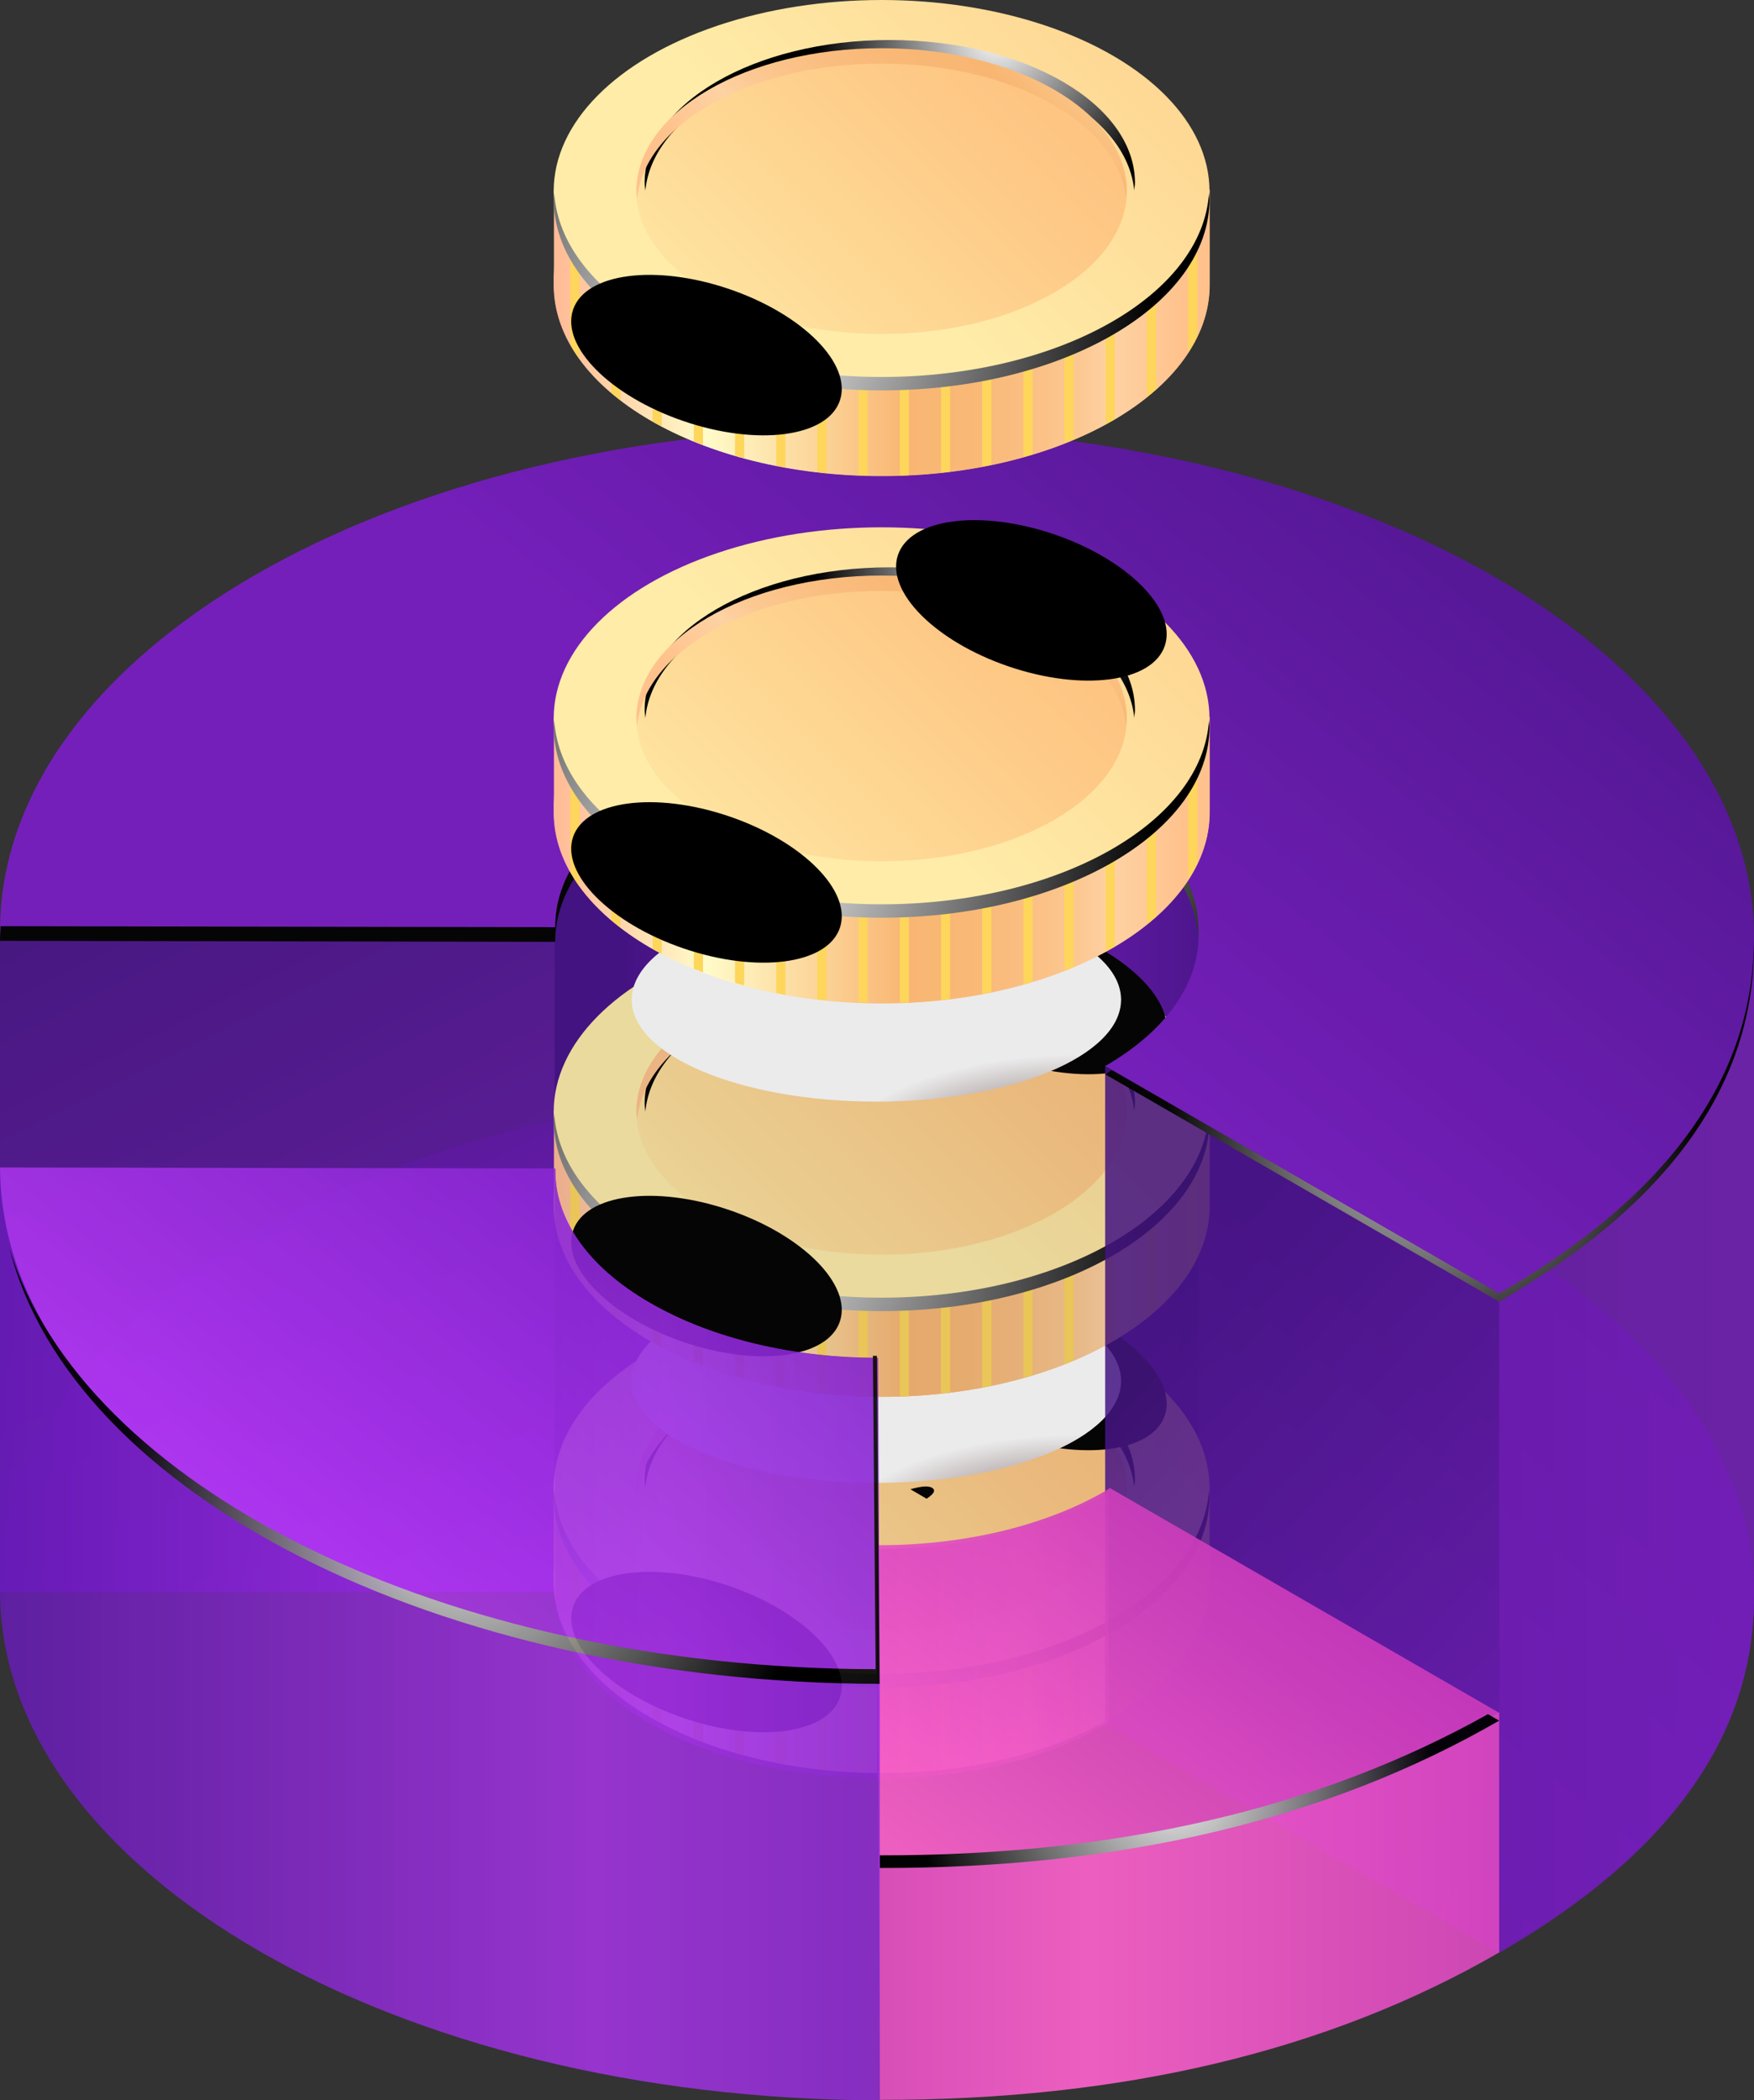<?xml version="1.0" encoding="UTF-8"?><svg xmlns="http://www.w3.org/2000/svg" xmlns:xlink="http://www.w3.org/1999/xlink" viewBox="0 0 70.61 84.51"><rect x="0" y="0" width="70.61" height="84.51" fill="#333333" stroke="none"/><defs><style>.cls-1{fill:url(#radial-gradient-3);}.cls-1,.cls-2,.cls-3,.cls-4,.cls-5,.cls-6,.cls-7,.cls-8{mix-blend-mode:screen;}.cls-9{fill:url(#radial-gradient-23);}.cls-9,.cls-10,.cls-11,.cls-12,.cls-13,.cls-14,.cls-15,.cls-16,.cls-17,.cls-18,.cls-19,.cls-20{mix-blend-mode:color-dodge;}.cls-10{fill:url(#radial-gradient-19);}.cls-21{fill:url(#linear-gradient-2);}.cls-21,.cls-22,.cls-23,.cls-24{opacity:.9;}.cls-25{fill:url(#linear-gradient-10);}.cls-25,.cls-26,.cls-27,.cls-28,.cls-29,.cls-30,.cls-31{mix-blend-mode:multiply;}.cls-32{fill:url(#linear-gradient-15);}.cls-33{fill:url(#linear-gradient-19);}.cls-33,.cls-34{opacity:.85;}.cls-35{fill:url(#linear-gradient-28);}.cls-36{fill:url(#linear-gradient-14);}.cls-26{fill:url(#linear-gradient-17);}.cls-37{fill:url(#linear-gradient-36);}.cls-38{fill:url(#linear-gradient-20);}.cls-39{fill:url(#linear-gradient-6);}.cls-40{isolation:isolate;}.cls-2{fill:url(#radial-gradient-21);}.cls-34{fill:url(#linear-gradient-18);}.cls-3{fill:url(#radial-gradient-8);}.cls-4{fill:url(#radial-gradient-22);}.cls-41{fill:url(#linear-gradient-35);}.cls-42{fill:url(#linear-gradient-32);}.cls-11{fill:url(#radial-gradient-15);}.cls-43{fill:url(#linear-gradient-11);}.cls-44,.cls-45,.cls-46{opacity:.95;}.cls-47{fill:url(#linear-gradient-39);}.cls-23{fill:url(#linear-gradient-26);}.cls-12{fill:url(#radial-gradient-5);}.cls-48{fill:url(#radial-gradient);}.cls-27{fill:url(#linear-gradient-33);}.cls-24{fill:url(#linear-gradient-25);}.cls-49{fill:url(#linear-gradient-37);}.cls-50{fill:url(#linear-gradient-16);}.cls-13{fill:url(#radial-gradient-11);}.cls-51{fill:url(#linear-gradient-31);}.cls-14{fill:url(#radial-gradient-16);}.cls-15{fill:url(#radial-gradient-20);}.cls-45{fill:url(#linear-gradient-22);}.cls-52{fill:url(#linear-gradient-21);}.cls-16{fill:url(#radial-gradient-13);}.cls-5{fill:url(#radial-gradient-17);}.cls-17{fill:url(#radial-gradient-10);}.cls-53{fill:url(#linear-gradient-5);}.cls-6{fill:url(#radial-gradient-18);}.cls-46{fill:url(#linear-gradient-23);}.cls-18{fill:url(#radial-gradient-12);}.cls-28{fill:url(#linear-gradient-40);}.cls-19{fill:url(#radial-gradient-4);}.cls-54{fill:url(#linear-gradient-34);}.cls-20{fill:url(#radial-gradient-6);}.cls-55{fill:url(#linear-gradient-7);}.cls-56{fill:#fdd65b;}.cls-7{fill:url(#radial-gradient-9);}.cls-8{fill:url(#radial-gradient-2);}.cls-57{fill:url(#linear-gradient-24);}.cls-29{fill:url(#radial-gradient-14);}.cls-58{fill:url(#linear-gradient-9);}.cls-59{mask:url(#mask);}.cls-60{fill:url(#linear-gradient-3);}.cls-61{fill:url(#linear-gradient);}.cls-62{fill:url(#linear-gradient-27);}.cls-63{fill:url(#linear-gradient-38);}.cls-64{fill:url(#linear-gradient-29);}.cls-65{fill:url(#linear-gradient-30);}.cls-30{fill:url(#radial-gradient-7);}.cls-66{fill:url(#linear-gradient-4);}.cls-67{fill:url(#linear-gradient-8);}.cls-68{fill:url(#linear-gradient-12);}.cls-69{fill:url(#linear-gradient-13);}</style><radialGradient id="radial-gradient" cx="34.79" cy="10.28" fx="34.79" fy="10.28" r="53.79" gradientTransform="translate(0 21.05) scale(1 1.07)" gradientUnits="userSpaceOnUse"><stop offset=".59" stop-color="#fff"/><stop offset=".65" stop-color="#f7f7f8"/><stop offset=".73" stop-color="#e3e4e4"/><stop offset=".84" stop-color="#c2c3c5"/><stop offset=".95" stop-color="#959699"/><stop offset="1" stop-color="#808285"/></radialGradient><mask id="mask" x="-7.86" y="-1.26" width="83.97" height="93.84" maskUnits="userSpaceOnUse"><rect class="cls-48" x="-7.86" y="-1.26" width="83.97" height="93.84"/></mask><linearGradient id="linear-gradient" x1="64.23" y1="28.27" x2="36.24" y2="63" gradientTransform="matrix(1, 0, 0, 1, 0, 0)" gradientUnits="userSpaceOnUse"><stop offset=".1" stop-color="#45108a"/><stop offset="1" stop-color="#7c1dc9"/></linearGradient><linearGradient id="linear-gradient-2" x1="-1.16" y1="26.31" x2="21.44" y2="71.24" xlink:href="#linear-gradient"/><linearGradient id="linear-gradient-3" x1="22.34" y1="47.1" x2="48.24" y2="47.1" gradientTransform="matrix(1, 0, 0, 1, 0, 0)" gradientUnits="userSpaceOnUse"><stop offset=".1" stop-color="#45108a"/><stop offset=".62" stop-color="#7c1dc9"/><stop offset=".9" stop-color="#5c15a5"/><stop offset="1" stop-color="#501397"/></linearGradient><linearGradient id="linear-gradient-4" x1="22.42" y1="65.58" x2="48.4" y2="65.58" gradientTransform="matrix(1, 0, 0, 1, 0, 0)" gradientUnits="userSpaceOnUse"><stop offset="0" stop-color="#ffbb96"/><stop offset=".23" stop-color="#fffbc9"/><stop offset=".54" stop-color="#f9b673"/><stop offset=".64" stop-color="#f9b876"/><stop offset=".72" stop-color="#fabe81"/><stop offset=".81" stop-color="#fcc892"/><stop offset=".86" stop-color="#fed2a3"/><stop offset=".97" stop-color="#ffc28c"/></linearGradient><linearGradient id="linear-gradient-5" x1="22.3" y1="63.11" x2="22.3" y2="63.11" xlink:href="#linear-gradient-4"/><linearGradient id="linear-gradient-6" x1="22.42" y1="67.08" x2="48.4" y2="67.08" xlink:href="#linear-gradient-4"/><linearGradient id="linear-gradient-7" x1="48.69" y1="63.11" x2="48.69" y2="63.11" xlink:href="#linear-gradient-4"/><linearGradient id="linear-gradient-8" x1="59.88" y1="35.33" x2="34.06" y2="61.31" gradientTransform="matrix(1, 0, 0, 1, 0, 0)" gradientUnits="userSpaceOnUse"><stop offset=".04" stop-color="#ffba78"/><stop offset=".4" stop-color="#fec986"/><stop offset="1" stop-color="#feeca8"/></linearGradient><radialGradient id="radial-gradient-2" cx="29.82" cy="65.53" fx="29.82" fy="65.53" r="16.59" gradientTransform="matrix(1, 0, 0, 1, 0, 0)" gradientUnits="userSpaceOnUse"><stop offset="0" stop-color="#fff"/><stop offset="1" stop-color="#000"/></radialGradient><linearGradient id="linear-gradient-9" x1="46.1" y1="49.2" x2="26.8" y2="68.62" xlink:href="#linear-gradient-8"/><radialGradient id="radial-gradient-3" cx="40.14" cy="53.58" fx="40.14" fy="53.58" r="7.3" xlink:href="#radial-gradient-2"/><linearGradient id="linear-gradient-10" x1="49.65" y1="44.99" x2="31.44" y2="63.32" xlink:href="#linear-gradient-4"/><radialGradient id="radial-gradient-4" cx="14973.42" cy="-9679.13" fx="14973.42" fy="-9679.13" r="18.73" gradientTransform="translate(2079.27 3137.39) rotate(-71.21) scale(.15 .3) skewX(-.04)" gradientUnits="userSpaceOnUse"><stop offset="0" stop-color="#f49587"/><stop offset=".12" stop-color="#bc7368"/><stop offset=".24" stop-color="#8b544c"/><stop offset=".36" stop-color="#603a35"/><stop offset=".48" stop-color="#3d2522"/><stop offset=".61" stop-color="#221513"/><stop offset=".74" stop-color="#0f0908"/><stop offset=".86" stop-color="#030202"/><stop offset="1" stop-color="#000"/></radialGradient><radialGradient id="radial-gradient-5" cx="15073.13" cy="-9650.31" fx="15073.13" fy="-9650.31" r="18.73" xlink:href="#radial-gradient-4"/><radialGradient id="radial-gradient-6" cx="32.36" cy="59.67" fx="32.36" fy="59.67" r="3.89" gradientTransform="matrix(1, 0, 0, 1, 0, 0)" xlink:href="#radial-gradient-4"/><radialGradient id="radial-gradient-7" cx="8238.46" cy="-4451" fx="8238.46" fy="-4451" r="8.34" gradientTransform="translate(9764.91 2242.79) rotate(-180) scale(1.18 -.49)" gradientUnits="userSpaceOnUse"><stop offset=".19" stop-color="#785c5d"/><stop offset="1" stop-color="#fff"/></radialGradient><linearGradient id="linear-gradient-11" y1="50.45" y2="50.45" xlink:href="#linear-gradient-4"/><linearGradient id="linear-gradient-12" x1="22.3" y1="47.97" x2="22.3" y2="47.97" xlink:href="#linear-gradient-4"/><linearGradient id="linear-gradient-13" x1="22.42" y1="51.95" x2="48.4" y2="51.95" xlink:href="#linear-gradient-4"/><linearGradient id="linear-gradient-14" x1="48.69" y1="47.97" x2="48.69" y2="47.97" xlink:href="#linear-gradient-4"/><linearGradient id="linear-gradient-15" x1="59.88" y1="20.2" x2="34.06" y2="46.18" xlink:href="#linear-gradient-8"/><radialGradient id="radial-gradient-8" cy="50.4" fy="50.4" xlink:href="#radial-gradient-2"/><linearGradient id="linear-gradient-16" x1="46.1" y1="34.07" x2="26.8" y2="53.49" xlink:href="#linear-gradient-8"/><radialGradient id="radial-gradient-9" cx="40.14" cy="38.45" fx="40.14" fy="38.45" r="7.3" xlink:href="#radial-gradient-2"/><linearGradient id="linear-gradient-17" x1="49.65" y1="29.86" x2="31.44" y2="48.19" xlink:href="#linear-gradient-4"/><radialGradient id="radial-gradient-10" cx="15068.92" cy="-9695.22" fx="15068.92" fy="-9695.22" r="18.73" xlink:href="#radial-gradient-4"/><radialGradient id="radial-gradient-11" cx="15168.63" cy="-9666.41" fx="15168.63" fy="-9666.41" r="18.73" xlink:href="#radial-gradient-4"/><linearGradient id="linear-gradient-18" x1="4.28" y1="58.12" x2="70.03" y2="58.12" xlink:href="#linear-gradient"/><linearGradient id="linear-gradient-19" x1="42.33" y1="51.56" x2="69.74" y2="76.46" xlink:href="#linear-gradient"/><radialGradient id="radial-gradient-12" cx="57.55" cy="45.06" fx="57.55" fy="45.06" r="10.58" xlink:href="#radial-gradient-2"/><linearGradient id="linear-gradient-20" x1="64.23" y1="1.78" x2="36.24" y2="36.51" xlink:href="#linear-gradient"/><radialGradient id="radial-gradient-13" cx="38.22" cy="27.72" fx="38.22" fy="27.72" r="17.29" xlink:href="#radial-gradient-2"/><radialGradient id="radial-gradient-14" cy="-4482.21" fy="-4482.21" r="8.34" xlink:href="#radial-gradient-7"/><linearGradient id="linear-gradient-21" x1="35.3" y1="65.82" x2="44.62" y2="65.82" gradientTransform="matrix(1, 0, 0, 1, 0, 0)" gradientUnits="userSpaceOnUse"><stop offset=".04" stop-color="#9f19ab"/><stop offset=".16" stop-color="#ae24b0"/><stop offset=".41" stop-color="#d643bf"/><stop offset=".63" stop-color="#ff63ce"/><stop offset=".87" stop-color="#dc48c1"/></linearGradient><linearGradient id="linear-gradient-22" x1=".12" y1="73.3" x2="69.44" y2="73.3" xlink:href="#linear-gradient-21"/><linearGradient id="linear-gradient-23" x1="63.93" y1="43.2" x2="39.66" y2="76.92" gradientTransform="matrix(1, 0, 0, 1, 0, 0)" gradientUnits="userSpaceOnUse"><stop offset=".04" stop-color="#9f19ab"/><stop offset=".24" stop-color="#ae24b0"/><stop offset=".65" stop-color="#d643bf"/><stop offset="1" stop-color="#ff63ce"/></linearGradient><radialGradient id="radial-gradient-15" cx="47.28" cy="71.81" fx="47.28" fy="71.81" r="10.42" xlink:href="#radial-gradient-2"/><linearGradient id="linear-gradient-24" x1="22.34" y1="59.31" x2="35.34" y2="59.31" gradientTransform="matrix(1, 0, 0, 1, 0, 0)" gradientUnits="userSpaceOnUse"><stop offset="0" stop-color="#671ab9"/><stop offset=".34" stop-color="#ad34f1"/><stop offset="1" stop-color="#5513ab"/></linearGradient><linearGradient id="linear-gradient-25" x1="-.11" y1="65.74" x2="70.6" y2="65.74" xlink:href="#linear-gradient-24"/><linearGradient id="linear-gradient-26" x1="38.03" y1="31.48" x2="12.6" y2="63.67" gradientTransform="matrix(1, 0, 0, 1, 0, 0)" gradientUnits="userSpaceOnUse"><stop offset="0" stop-color="#5513ab"/><stop offset="1" stop-color="#be3bff"/></linearGradient><radialGradient id="radial-gradient-16" cx="18.74" cy="61.1" fx="18.74" fy="61.1" r="14" xlink:href="#radial-gradient-2"/><linearGradient id="linear-gradient-27" y1="34.61" y2="34.61" xlink:href="#linear-gradient-4"/><linearGradient id="linear-gradient-28" x1="22.3" y1="32.14" x2="22.3" y2="32.14" xlink:href="#linear-gradient-4"/><linearGradient id="linear-gradient-29" x1="22.42" y1="36.12" x2="48.4" y2="36.12" xlink:href="#linear-gradient-4"/><linearGradient id="linear-gradient-30" x1="48.69" y1="32.14" x2="48.69" y2="32.14" xlink:href="#linear-gradient-4"/><linearGradient id="linear-gradient-31" x1="59.88" y1="4.36" x2="34.06" y2="30.35" xlink:href="#linear-gradient-8"/><radialGradient id="radial-gradient-17" cy="34.56" fy="34.56" r="16.59" xlink:href="#radial-gradient-2"/><linearGradient id="linear-gradient-32" x1="46.1" y1="18.23" x2="26.8" y2="37.66" xlink:href="#linear-gradient-8"/><radialGradient id="radial-gradient-18" cx="40.14" cy="22.61" fx="40.14" fy="22.61" r="7.3" xlink:href="#radial-gradient-2"/><linearGradient id="linear-gradient-33" x1="49.65" y1="14.03" x2="31.44" y2="32.36" xlink:href="#linear-gradient-4"/><radialGradient id="radial-gradient-19" cx="15168.87" cy="-9712.06" fx="15168.87" fy="-9712.06" r="18.73" xlink:href="#radial-gradient-4"/><radialGradient id="radial-gradient-20" cx="15268.58" cy="-9683.25" fx="15268.58" fy="-9683.25" r="18.73" xlink:href="#radial-gradient-4"/><linearGradient id="linear-gradient-34" y1="13.39" y2="13.39" xlink:href="#linear-gradient-4"/><linearGradient id="linear-gradient-35" x1="22.3" y1="10.92" x2="22.3" y2="10.92" xlink:href="#linear-gradient-4"/><linearGradient id="linear-gradient-36" x1="22.42" y1="14.9" x2="48.4" y2="14.9" xlink:href="#linear-gradient-4"/><linearGradient id="linear-gradient-37" x1="48.69" y1="10.92" x2="48.69" y2="10.92" xlink:href="#linear-gradient-4"/><linearGradient id="linear-gradient-38" x1="59.88" y1="-16.86" x2="34.06" y2="9.13" xlink:href="#linear-gradient-8"/><radialGradient id="radial-gradient-21" cy="13.34" fy="13.34" r="16.59" xlink:href="#radial-gradient-2"/><linearGradient id="linear-gradient-39" x1="46.1" y1="-2.99" x2="26.8" y2="16.43" xlink:href="#linear-gradient-8"/><radialGradient id="radial-gradient-22" cx="40.14" cy="1.39" fx="40.14" fy="1.39" r="7.3" xlink:href="#radial-gradient-2"/><linearGradient id="linear-gradient-40" x1="49.65" y1="-7.19" x2="31.44" y2="11.13" xlink:href="#linear-gradient-4"/><radialGradient id="radial-gradient-23" cx="15302.8" cy="-9734.63" fx="15302.8" fy="-9734.63" r="18.73" xlink:href="#radial-gradient-4"/></defs><g class="cls-40"><g id="Layer_1"><g><g class="cls-59"><g><g class="cls-22"><path class="cls-61" d="M35.19,43.71C15.7,43.67-.06,52.77,0,64.03l22.35,.04c0-1.91,1.25-3.82,3.76-5.28,5.04-2.91,13.24-2.9,18.32,.03,5.07,2.93,5.1,7.66,.06,10.57l15.86,9.15c6.87-3.97,10.29-8.77,10.26-14.39-.06-11.26-15.92-20.41-35.42-20.45Z"/><polygon class="cls-21" points="22.34 37.58 0 37.54 0 64.06 22.34 64.06 22.34 37.58"/><path class="cls-60" d="M26.11,58.79c5.04-2.91,13.24-2.9,18.32,.03,2.51,1.45,3.78,3.34,3.82,5.23v-26.36c.02-1.94-1.25-3.88-3.82-5.37-5.07-2.93-13.27-2.94-18.32-.03-2.49,1.44-3.74,3.32-3.76,5.21h-.02v26.58h.01c-.01-1.92,1.24-3.83,3.76-5.29Z"/><g><path class="cls-66" d="M48.69,59.82H22.3v3.72h0s0,.07,0,.11c0,4.24,5.91,7.69,13.2,7.69s13.2-3.44,13.2-7.69c0-.04,0-.07,0-.11h0v-3.72Z"/><g class="cls-31"><path class="cls-53" d="M22.3,63.05v.11s0-.07,0-.11h0Z"/><path class="cls-39" d="M35.49,70.52c-7.29,0-13.2-3.44-13.2-7.69v.72h0s0,.07,0,.11c0,4.24,5.91,7.69,13.2,7.69s13.2-3.44,13.2-7.69c0-.04,0-.07,0-.11h0v-.72c0,4.24-5.91,7.69-13.2,7.69Z"/><path class="cls-55" d="M48.69,63.16v-.11h0s0,.07,0,.11Z"/></g><g class="cls-31"><path class="cls-56" d="M39.54,70.97c.13-.02,.25-.05,.37-.08v-9.76h-.37v9.84Z"/><path class="cls-56" d="M41.2,70.58c.12-.03,.25-.07,.37-.1v-9.34h-.37v9.45Z"/><path class="cls-56" d="M42.85,70.03c.13-.05,.25-.11,.37-.16v-8.74h-.37v8.9Z"/><path class="cls-56" d="M37.88,71.21c.12-.01,.25-.02,.37-.04v-10.04h-.37v10.08Z"/><path class="cls-56" d="M46.17,68.16c.13-.1,.25-.2,.37-.31v-6.72h-.37v7.03Z"/><path class="cls-56" d="M47.83,66.37c.14-.21,.26-.43,.37-.65v-4.59h-.37v5.24Z"/><path class="cls-56" d="M44.51,69.25c.12-.07,.25-.13,.37-.2v-7.92h-.37v8.13Z"/><path class="cls-56" d="M36.22,71.32c.12,0,.25,0,.37-.01v-10.18h-.37v10.19Z"/><path class="cls-56" d="M34.56,71.31c.12,0,.25,0,.37,.01v-10.19h-.37v10.18Z"/><path class="cls-56" d="M31.25,70.92c.12,.02,.24,.05,.37,.08v-9.87h-.37v9.79Z"/><path class="cls-56" d="M32.9,71.19c.12,.01,.25,.02,.37,.03v-10.09h-.37v10.06Z"/><path class="cls-56" d="M29.59,70.52c.12,.04,.25,.07,.37,.1v-9.49h-.37v9.39Z"/><path class="cls-56" d="M22.96,66.04c.11,.2,.23,.4,.37,.59v-5.5h-.37v4.92Z"/><path class="cls-56" d="M24.61,68c.12,.1,.25,.19,.37,.29v-7.16h-.37v6.87Z"/><path class="cls-56" d="M27.93,69.95c.12,.05,.25,.1,.37,.15v-8.96h-.37v8.82Z"/><path class="cls-56" d="M26.27,69.15c.12,.07,.25,.13,.37,.2v-8.21h-.37v8.02Z"/></g><ellipse class="cls-67" cx="35.49" cy="59.87" rx="13.2" ry="7.69"/><path class="cls-8" d="M35.49,67.36c-7.13,0-12.93-3.3-13.18-7.42,0,.09-.02,.18-.02,.27,0,4.25,5.91,7.69,13.2,7.69s13.2-3.44,13.2-7.69c0-.09-.02-.18-.02-.27-.24,4.12-6.04,7.42-13.18,7.42Z"/><ellipse class="cls-58" cx="35.49" cy="59.88" rx="9.87" ry="5.75"/><path class="cls-1" d="M35.82,54.42c5.27,0,9.56,2.41,9.84,5.44,0-.1,.03-.2,.03-.31,0-3.17-4.42-5.75-9.87-5.75s-9.87,2.57-9.87,5.75c0,.1,.02,.21,.03,.31,.28-3.03,4.57-5.44,9.84-5.44Z"/><path class="cls-25" d="M35.49,54.75c5.27,0,9.56,2.41,9.84,5.44,0-.1,.03-.2,.03-.31,0-3.17-4.42-5.75-9.87-5.75s-9.87,2.57-9.87,5.75c0,.1,.02,.21,.03,.31,.28-3.03,4.57-5.44,9.84-5.44Z"/><path class="cls-19" d="M29.35,63.82c2.97,1.01,4.96,3.02,4.46,4.49s-3.31,1.84-6.28,.83c-2.97-1.01-4.96-3.02-4.46-4.49,.5-1.47,3.31-1.84,6.28-.83Z"/><path class="cls-12" d="M42.43,52.47c2.97,1.01,4.96,3.02,4.46,4.49-.5,1.47-3.31,1.84-6.28,.83-2.97-1.01-4.96-3.02-4.46-4.49,.5-1.47,3.31-1.84,6.28-.83Z"/><path class="cls-20" d="M33.28,59.16c.09,.05,.2,.07,.33,.06,.13-.01,.29-.04,.49-.1l-.67-.39c-.27,.19-.31,.33-.14,.43Zm4.24,.71c-.08-.05-.2-.06-.35-.05-.15,.02-.32,.05-.52,.11l.65,.38c.17-.11,.26-.2,.29-.27,.03-.07,0-.13-.07-.17Z"/></g><ellipse class="cls-30" cx="35.28" cy="55.57" rx="9.85" ry="4.1"/><g><path class="cls-43" d="M48.69,44.69H22.3v3.72h0s0,.07,0,.11c0,4.24,5.91,7.69,13.2,7.69s13.2-3.44,13.2-7.69c0-.04,0-.07,0-.11h0v-3.72Z"/><g class="cls-31"><path class="cls-68" d="M22.3,47.92v.11s0-.07,0-.11h0Z"/><path class="cls-69" d="M35.49,55.38c-7.29,0-13.2-3.44-13.2-7.69v.72h0s0,.07,0,.11c0,4.24,5.91,7.69,13.2,7.69s13.2-3.44,13.2-7.69c0-.04,0-.07,0-.11h0v-.72c0,4.24-5.91,7.69-13.2,7.69Z"/><path class="cls-36" d="M48.69,48.03v-.11h0s0,.07,0,.11Z"/></g><g class="cls-31"><path class="cls-56" d="M39.54,55.84c.13-.02,.25-.05,.37-.08v-9.76h-.37v9.84Z"/><path class="cls-56" d="M41.2,55.44c.12-.03,.25-.07,.37-.1v-9.34h-.37v9.45Z"/><path class="cls-56" d="M42.85,54.9c.13-.05,.25-.11,.37-.16v-8.74h-.37v8.9Z"/><path class="cls-56" d="M37.88,56.08c.12-.01,.25-.02,.37-.04v-10.04h-.37v10.08Z"/><path class="cls-56" d="M46.17,53.03c.13-.1,.25-.2,.37-.31v-6.72h-.37v7.03Z"/><path class="cls-56" d="M47.83,51.24c.14-.21,.26-.43,.37-.65v-4.59h-.37v5.24Z"/><path class="cls-56" d="M44.51,54.12c.12-.07,.25-.13,.37-.2v-7.92h-.37v8.13Z"/><path class="cls-56" d="M36.22,56.19c.12,0,.25,0,.37-.01v-10.18h-.37v10.19Z"/><path class="cls-56" d="M34.56,56.18c.12,0,.25,0,.37,.01v-10.19h-.37v10.18Z"/><path class="cls-56" d="M31.25,55.79c.12,.02,.24,.05,.37,.08v-9.87h-.37v9.79Z"/><path class="cls-56" d="M32.9,56.06c.12,.01,.25,.02,.37,.03v-10.09h-.37v10.06Z"/><path class="cls-56" d="M29.59,55.39c.12,.04,.25,.07,.37,.1v-9.49h-.37v9.39Z"/><path class="cls-56" d="M22.96,50.91c.11,.2,.23,.4,.37,.59v-5.5h-.37v4.92Z"/><path class="cls-56" d="M24.61,52.87c.12,.1,.25,.19,.37,.29v-7.16h-.37v6.87Z"/><path class="cls-56" d="M27.93,54.81c.12,.05,.25,.1,.37,.15v-8.96h-.37v8.82Z"/><path class="cls-56" d="M26.27,54.01c.12,.07,.25,.13,.37,.2v-8.21h-.37v8.02Z"/></g><ellipse class="cls-32" cx="35.49" cy="44.74" rx="13.2" ry="7.69"/><path class="cls-3" d="M35.49,52.22c-7.13,0-12.93-3.3-13.18-7.42,0,.09-.02,.18-.02,.27,0,4.25,5.91,7.69,13.2,7.69s13.2-3.44,13.2-7.69c0-.09-.02-.18-.02-.27-.24,4.12-6.04,7.42-13.18,7.42Z"/><ellipse class="cls-50" cx="35.49" cy="44.74" rx="9.87" ry="5.75"/><path class="cls-7" d="M35.82,39.29c5.27,0,9.56,2.41,9.84,5.44,0-.1,.03-.2,.03-.31,0-3.17-4.42-5.75-9.87-5.75s-9.87,2.57-9.87,5.75c0,.1,.02,.21,.03,.31,.28-3.03,4.57-5.44,9.84-5.44Z"/><path class="cls-26" d="M35.49,39.61c5.27,0,9.56,2.41,9.84,5.44,0-.1,.03-.2,.03-.31,0-3.17-4.42-5.75-9.87-5.75s-9.87,2.57-9.87,5.75c0,.1,.02,.21,.03,.31,.28-3.03,4.57-5.44,9.84-5.44Z"/><path class="cls-17" d="M29.35,48.69c2.97,1.01,4.96,3.02,4.46,4.49s-3.31,1.84-6.28,.83-4.96-3.02-4.46-4.49c.5-1.47,3.31-1.84,6.28-.83Z"/><path class="cls-13" d="M42.43,37.34c2.97,1.01,4.96,3.02,4.46,4.49-.5,1.47-3.31,1.84-6.28,.83-2.97-1.01-4.96-3.02-4.46-4.49,.5-1.47,3.31-1.84,6.28-.83Z"/></g><path class="cls-34" d="M60.35,52.06v26.53c6.87-3.97,10.29-8.77,10.26-14.39v-26.53c.03,5.63-3.39,10.43-10.26,14.39Z"/><polygon class="cls-33" points="44.42 42.86 44.49 42.91 44.49 69.39 60.35 78.59 60.35 52.06 44.42 42.86"/><path class="cls-18" d="M60.35,51.79l-15.37-8.87c-.16,.1-.31,.21-.49,.31l15.86,9.15c6.87-3.97,10.29-8.77,10.26-14.39,0-.08,0-.16-.01-.24-.11,5.47-3.52,10.16-10.25,14.04Z"/><path class="cls-38" d="M35.19,17.22C15.7,17.18-.06,26.28,0,37.54l22.35,.04c0-1.91,1.25-3.82,3.76-5.28,5.04-2.91,13.24-2.9,18.32,.03,5.07,2.93,5.1,7.66,.06,10.57l15.86,9.15c6.87-3.97,10.29-8.77,10.26-14.39-.06-11.26-15.92-20.41-35.42-20.45Z"/><path class="cls-16" d="M48.23,37.67c.14-2.02-1.12-4.06-3.8-5.61-5.07-2.93-13.27-2.94-18.32-.03-2.52,1.45-3.77,3.36-3.76,5.28L.02,37.27c0,.2-.02,.39-.02,.59l22.35,.04c0-1.91,1.25-3.82,3.76-5.28,5.04-2.91,13.24-2.9,18.32,.03,2.41,1.39,3.67,3.2,3.8,5.02Z"/><path class="cls-29" d="M25.43,40.23c0,2.26,4.41,4.1,9.85,4.1s9.85-1.84,9.85-4.1-4.41-4.1-9.85-4.1-9.85,1.84-9.85,4.1Z"/></g><g class="cls-44"><path class="cls-52" d="M44.62,60.07s-.09,.06-.13,.09c-2.53,1.46-5.86,2.18-9.18,2.17v9.25c3.33,.01,6.65-.71,9.18-2.17,.05-.03,.09-.06,.13-.08v-9.25Z"/><path class="cls-45" d="M35.42,74.84l-.07-12.67h.03l-.07-.08,.11,22.41c9.75,.02,18.06-1.96,24.93-5.93v-9.67c-6.87,3.97-15.18,5.94-24.93,5.93Z"/><path class="cls-46" d="M44.68,59.88c-.07,.04-.13,.09-.2,.13-2.52,1.45-5.83,2.18-9.14,2.17l.07,12.99c9.75,.02,18.06-2.28,24.93-6.25l-15.66-9.04Z"/><path class="cls-11" d="M35.42,74.67l-.11-12.47v.05l.11,12.92c9.75,.02,18.06-1.96,24.93-5.93l-.45-.26c-6.79,3.8-14.94,5.7-24.48,5.68Z"/></g><g class="cls-22"><path class="cls-57" d="M35.34,54.64c-3.32,0-6.63-.74-9.17-2.21-2.57-1.48-3.84-3.43-3.82-5.37h-.02v17h.01c.01,1.91,1.29,3.82,3.82,5.29,2.54,1.46,5.86,2.2,9.17,2.21v-16.92Z"/><path class="cls-24" d="M0,46.98v17.09c.06,11.26,15.92,20.41,35.42,20.45v-17.09C15.92,67.39,.06,58.24,0,46.98Z"/><path class="cls-23" d="M26.17,52.44c-2.59-1.5-3.86-3.46-3.81-5.42L0,46.98c.06,11.26,15.92,20.41,35.42,20.45l-.07-12.78c-3.32,0-6.64-.74-9.18-2.21Z"/><path class="cls-14" d="M35.31,54.56h-.17l.11,12.61c-17.43-.03-31.94-7.35-34.87-16.94,2.5,9.88,17.25,17.5,35.03,17.53l-.11-13.2Z"/></g></g></g><g><path class="cls-62" d="M48.69,28.85H22.3v3.72h0s0,.07,0,.11c0,4.24,5.91,7.69,13.2,7.69s13.2-3.44,13.2-7.69c0-.04,0-.07,0-.11h0v-3.72Z"/><g class="cls-31"><path class="cls-35" d="M22.3,32.08v.11s0-.07,0-.11h0Z"/><path class="cls-64" d="M35.49,39.55c-7.29,0-13.2-3.44-13.2-7.69v.72h0s0,.07,0,.11c0,4.24,5.91,7.69,13.2,7.69s13.2-3.44,13.2-7.69c0-.04,0-.07,0-.11h0v-.72c0,4.24-5.91,7.69-13.2,7.69Z"/><path class="cls-65" d="M48.69,32.19v-.11h0s0,.07,0,.11Z"/></g><g class="cls-31"><path class="cls-56" d="M39.54,40c.13-.02,.25-.05,.37-.08v-9.76h-.37v9.84Z"/><path class="cls-56" d="M41.2,39.61c.12-.03,.25-.07,.37-.1v-9.34h-.37v9.45Z"/><path class="cls-56" d="M42.85,39.06c.13-.05,.25-.11,.37-.16v-8.74h-.37v8.9Z"/><path class="cls-56" d="M37.88,40.24c.12-.01,.25-.02,.37-.04v-10.04h-.37v10.08Z"/><path class="cls-56" d="M46.17,37.19c.13-.1,.25-.2,.37-.31v-6.72h-.37v7.03Z"/><path class="cls-56" d="M47.83,35.4c.14-.21,.26-.43,.37-.65v-4.59h-.37v5.24Z"/><path class="cls-56" d="M44.51,38.29c.12-.07,.25-.13,.37-.2v-7.92h-.37v8.13Z"/><path class="cls-56" d="M36.22,40.35c.12,0,.25,0,.37-.01v-10.18h-.37v10.19Z"/><path class="cls-56" d="M34.56,40.34c.12,0,.25,0,.37,.01v-10.19h-.37v10.18Z"/><path class="cls-56" d="M31.25,39.96c.12,.02,.24,.05,.37,.08v-9.87h-.37v9.79Z"/><path class="cls-56" d="M32.9,40.22c.12,.01,.25,.02,.37,.03v-10.09h-.37v10.06Z"/><path class="cls-56" d="M29.59,39.55c.12,.04,.25,.07,.37,.1v-9.49h-.37v9.39Z"/><path class="cls-56" d="M22.96,35.08c.11,.2,.23,.4,.37,.59v-5.5h-.37v4.92Z"/><path class="cls-56" d="M24.61,37.03c.12,.1,.25,.19,.37,.29v-7.16h-.37v6.87Z"/><path class="cls-56" d="M27.93,38.98c.12,.05,.25,.1,.37,.15v-8.96h-.37v8.82Z"/><path class="cls-56" d="M26.27,38.18c.12,.07,.25,.13,.37,.2v-8.21h-.37v8.02Z"/></g><ellipse class="cls-51" cx="35.49" cy="28.91" rx="13.2" ry="7.69"/><path class="cls-5" d="M35.49,36.39c-7.13,0-12.93-3.3-13.18-7.42,0,.09-.02,.18-.02,.27,0,4.24,5.91,7.69,13.2,7.69s13.2-3.44,13.2-7.69c0-.09-.02-.18-.02-.27-.24,4.12-6.04,7.42-13.18,7.42Z"/><ellipse class="cls-42" cx="35.49" cy="28.91" rx="9.87" ry="5.75"/><path class="cls-6" d="M35.82,23.45c5.27,0,9.56,2.41,9.84,5.44,0-.1,.03-.2,.03-.31,0-3.17-4.42-5.75-9.87-5.75s-9.87,2.57-9.87,5.75c0,.1,.02,.21,.03,.31,.28-3.03,4.57-5.44,9.84-5.44Z"/><path class="cls-27" d="M35.49,23.78c5.27,0,9.56,2.41,9.84,5.44,0-.1,.03-.2,.03-.31,0-3.17-4.42-5.75-9.87-5.75s-9.87,2.57-9.87,5.75c0,.1,.02,.21,.03,.31,.28-3.03,4.57-5.44,9.84-5.44Z"/><path class="cls-10" d="M29.35,32.85c2.97,1.01,4.96,3.02,4.46,4.49-.5,1.47-3.31,1.84-6.28,.83-2.97-1.01-4.96-3.02-4.46-4.49,.5-1.47,3.31-1.84,6.28-.83Z"/><path class="cls-15" d="M42.43,21.5c2.97,1.01,4.96,3.02,4.46,4.49s-3.31,1.84-6.28,.83c-2.97-1.01-4.96-3.02-4.46-4.49,.5-1.47,3.31-1.84,6.28-.83Z"/></g><g><path class="cls-54" d="M48.69,7.63H22.3v3.72h0s0,.07,0,.11c0,4.24,5.91,7.69,13.2,7.69s13.2-3.44,13.2-7.69c0-.04,0-.07,0-.11h0v-3.72Z"/><g class="cls-31"><path class="cls-41" d="M22.3,10.86v.11s0-.07,0-.11h0Z"/><path class="cls-37" d="M35.49,18.33c-7.29,0-13.2-3.44-13.2-7.69v.72h0s0,.07,0,.11c0,4.24,5.91,7.69,13.2,7.69s13.2-3.44,13.2-7.69c0-.04,0-.07,0-.11h0v-.72c0,4.24-5.91,7.69-13.2,7.69Z"/><path class="cls-49" d="M48.69,10.97v-.11h0s0,.07,0,.11Z"/></g><g class="cls-31"><path class="cls-56" d="M39.54,18.78c.13-.02,.25-.05,.37-.08V8.94h-.37v9.84Z"/><path class="cls-56" d="M41.2,18.39c.12-.03,.25-.07,.37-.1V8.94h-.37v9.45Z"/><path class="cls-56" d="M42.85,17.84c.13-.05,.25-.11,.37-.16V8.94h-.37v8.9Z"/><path class="cls-56" d="M37.88,19.02c.12-.01,.25-.02,.37-.04V8.94h-.37v10.08Z"/><path class="cls-56" d="M46.17,15.97c.13-.1,.25-.2,.37-.31v-6.72h-.37v7.03Z"/><path class="cls-56" d="M47.83,14.18c.14-.21,.26-.43,.37-.65v-4.59h-.37v5.24Z"/><path class="cls-56" d="M44.51,17.07c.12-.07,.25-.13,.37-.2v-7.92h-.37v8.13Z"/><path class="cls-56" d="M36.22,19.13c.12,0,.25,0,.37-.01V8.94h-.37v10.19Z"/><path class="cls-56" d="M34.56,19.12c.12,0,.25,0,.37,.01V8.94h-.37v10.18Z"/><path class="cls-56" d="M31.25,18.74c.12,.02,.24,.05,.37,.08V8.94h-.37v9.79Z"/><path class="cls-56" d="M32.9,19c.12,.01,.25,.02,.37,.03V8.94h-.37v10.06Z"/><path class="cls-56" d="M29.59,18.33c.12,.04,.25,.07,.37,.1V8.94h-.37v9.39Z"/><path class="cls-56" d="M22.96,13.86c.11,.2,.23,.4,.37,.59v-5.5h-.37v4.92Z"/><path class="cls-56" d="M24.61,15.81c.12,.1,.25,.19,.37,.29v-7.16h-.37v6.87Z"/><path class="cls-56" d="M27.93,17.76c.12,.05,.25,.1,.37,.15V8.94h-.37v8.82Z"/><path class="cls-56" d="M26.27,16.96c.12,.07,.25,.13,.37,.2V8.94h-.37v8.02Z"/></g><ellipse class="cls-63" cx="35.49" cy="7.69" rx="13.2" ry="7.69"/><path class="cls-2" d="M35.49,15.17c-7.13,0-12.93-3.3-13.18-7.42,0,.09-.02,.18-.02,.27,0,4.25,5.91,7.69,13.2,7.69s13.2-3.44,13.2-7.69c0-.09-.02-.18-.02-.27-.24,4.12-6.04,7.42-13.18,7.42Z"/><ellipse class="cls-47" cx="35.49" cy="7.69" rx="9.87" ry="5.75"/><path class="cls-4" d="M35.82,2.23c5.27,0,9.56,2.41,9.84,5.44,0-.1,.03-.2,.03-.31,0-3.17-4.42-5.75-9.87-5.75s-9.87,2.57-9.87,5.75c0,.1,.02,.21,.03,.31,.28-3.03,4.57-5.44,9.84-5.44Z"/><path class="cls-28" d="M35.49,2.56c5.27,0,9.56,2.41,9.84,5.44,0-.1,.03-.2,.03-.31,0-3.17-4.42-5.75-9.87-5.75s-9.87,2.57-9.87,5.75c0,.1,.02,.21,.03,.31,.28-3.03,4.57-5.44,9.84-5.44Z"/><path class="cls-9" d="M29.35,11.63c2.97,1.01,4.96,3.02,4.46,4.49s-3.31,1.84-6.28,.83c-2.97-1.01-4.96-3.02-4.46-4.49,.5-1.47,3.31-1.84,6.28-.83Z"/></g></g></g></g></svg>